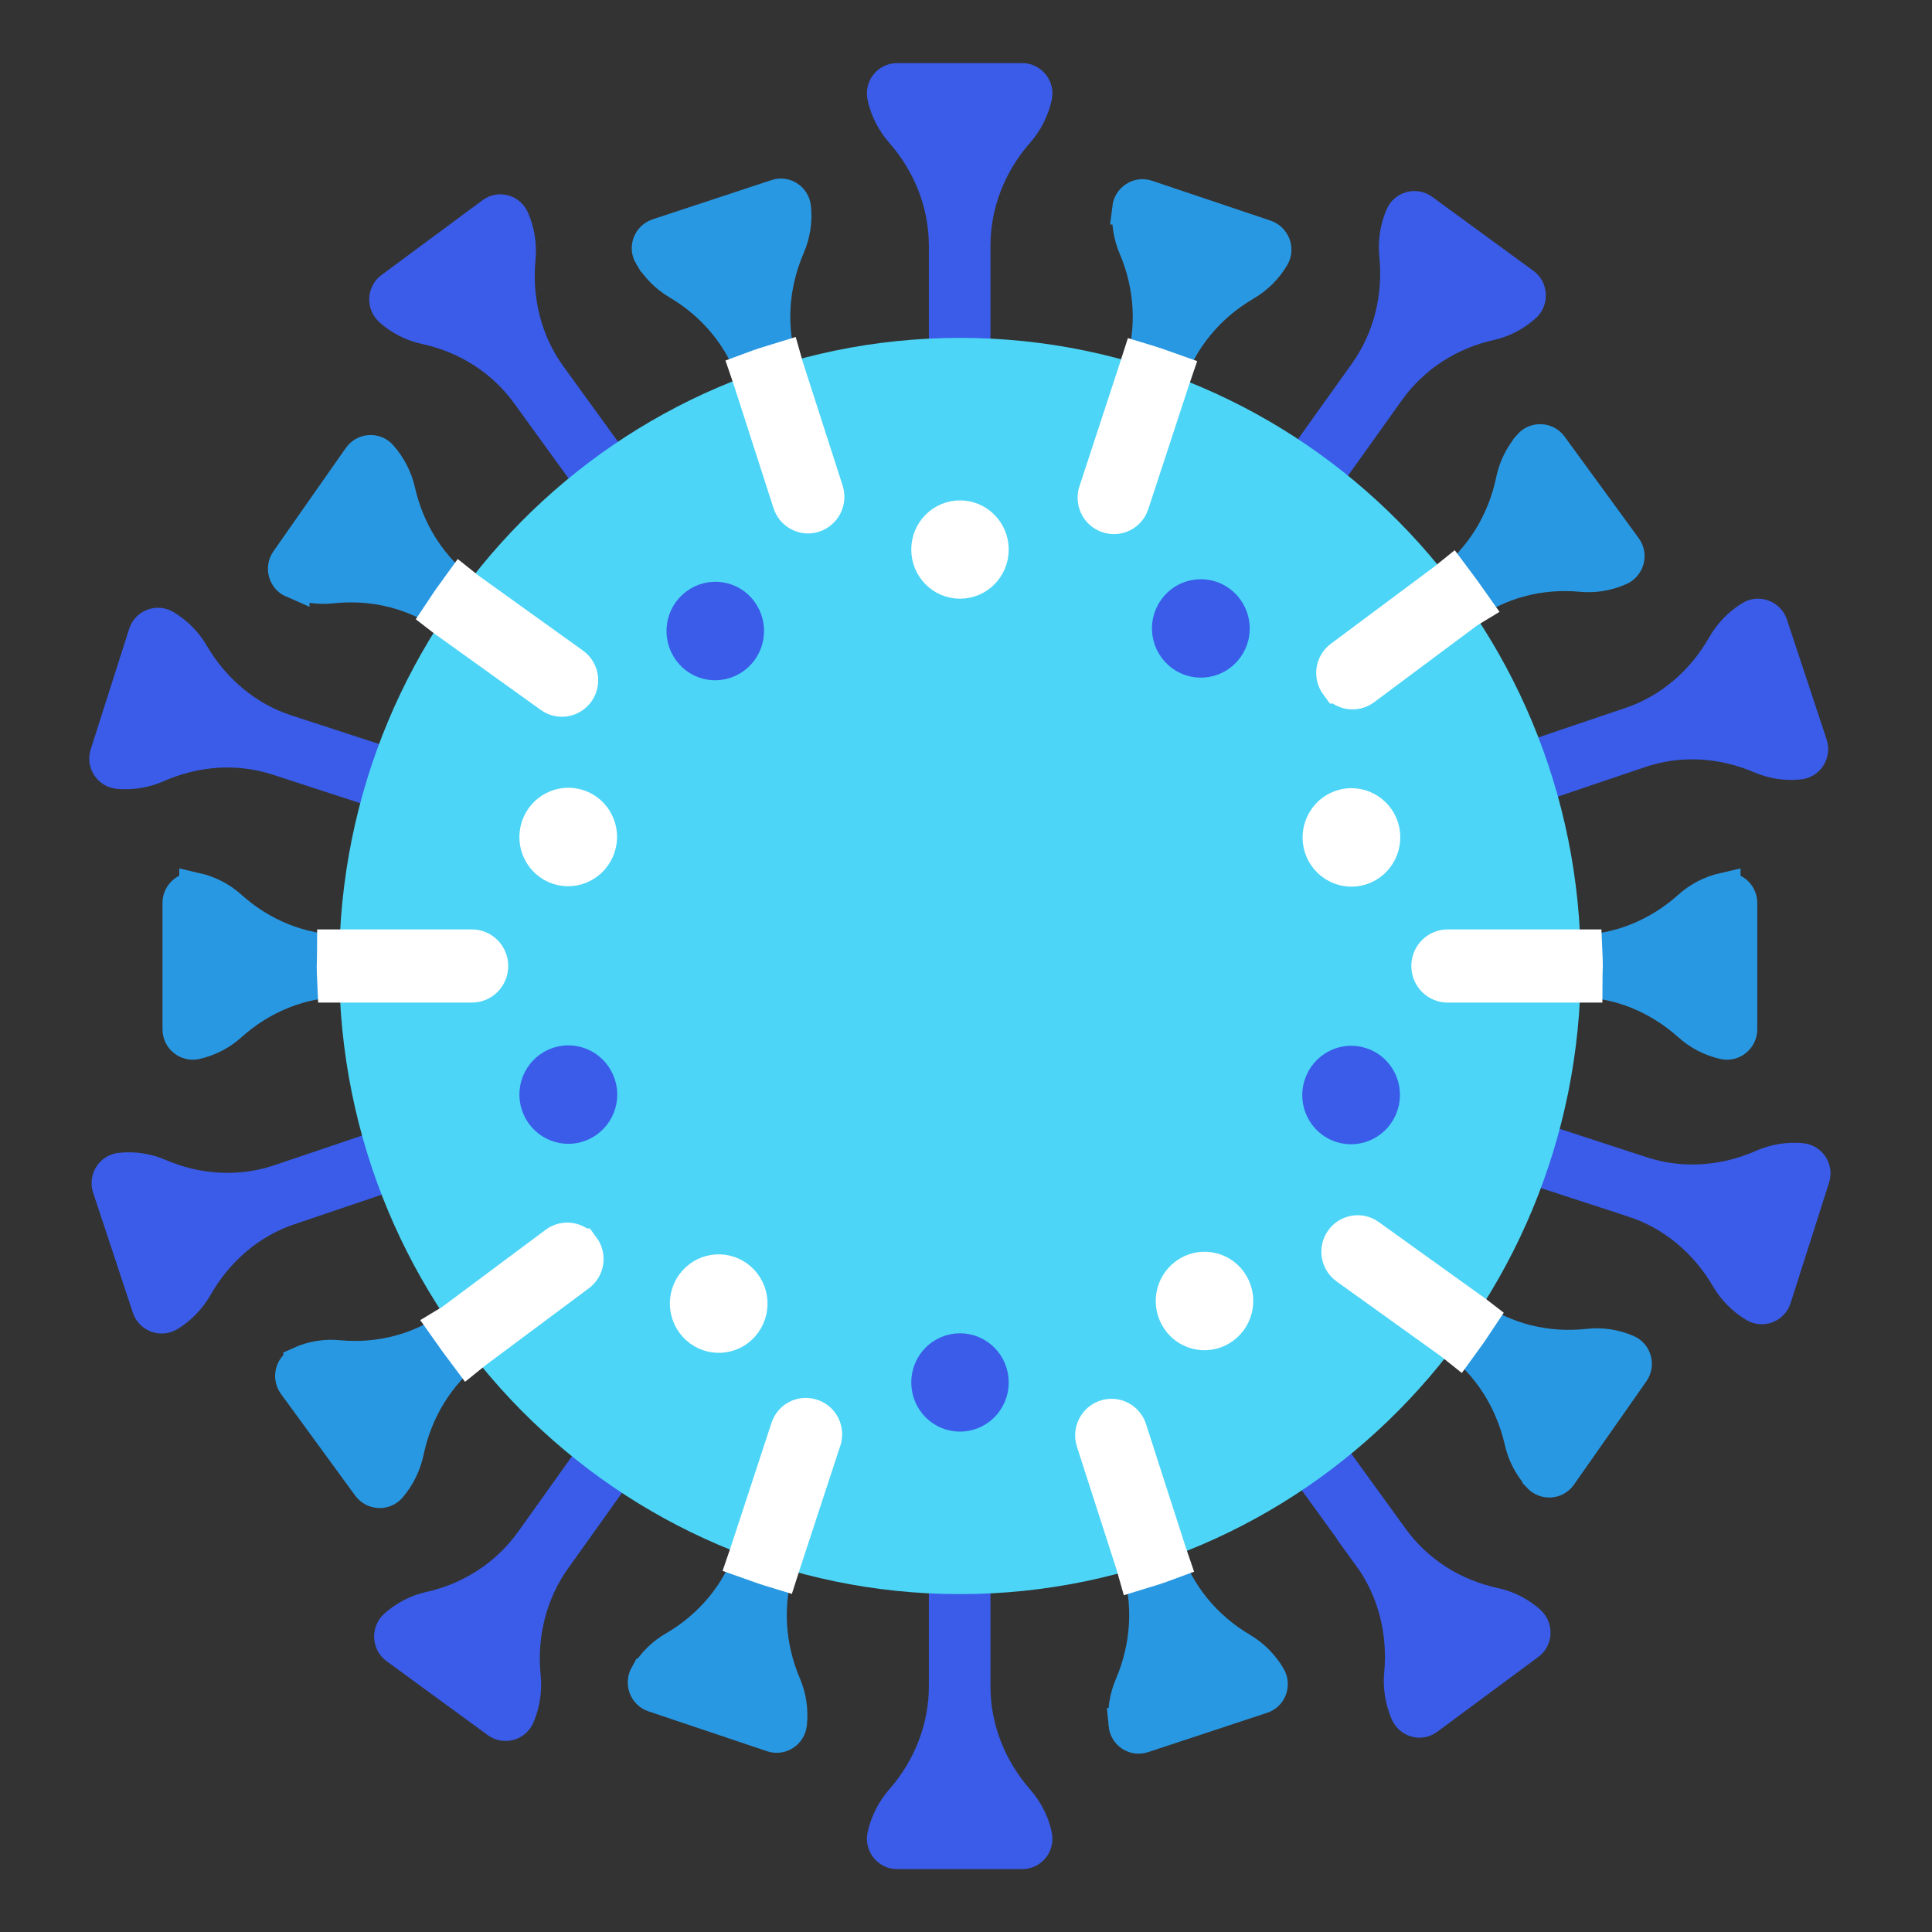 <?xml version="1.0" encoding="UTF-8"?>
<svg id="Layer_1" data-name="Layer 1" xmlns="http://www.w3.org/2000/svg" version="1.1" viewBox="0 0 90 90">
  <rect x="0" y="0" width="90" height="90" fill="#333333" stroke="none"/>
  <defs>
    <style>
      .cls-1 {
        fill: #3a5ce9;
      }

      .cls-1, .cls-2, .cls-3, .cls-4 {
        fill-rule: evenodd;
        stroke-width: 0px;
      }

      .cls-2 {
        fill: #4cd5f7;
      }

      .cls-5 {
        stroke-width: 2.05px;
      }

      .cls-5, .cls-6, .cls-7, .cls-8 {
        fill: none;
      }

      .cls-5, .cls-8 {
        stroke: #fff;
      }

      .cls-6 {
        stroke: #2998e3;
      }

      .cls-6, .cls-7, .cls-8 {
        stroke-width: 1.54px;
      }

      .cls-7 {
        stroke: #3a5ce9;
      }

      .cls-3 {
        fill: #2998e3;
      }

      .cls-4 {
        fill: #fff;
      }
    </style>
  </defs>
  <g id="Desktop">
    <g id="Labcorp-Consumer_Module_Infographic_Desktop_3" data-name="Labcorp-Consumer Module Infographic Desktop 3">
      <g id="PCR-Test">
        <g id="PCR-Test-Icon">
          <path id="Fill-1" class="cls-3" d="M13.97,63.5c.57-.26,1.19-.36,1.8-.3,1.93.18,3.87-.32,5.43-1.49l4.83-3.6c.3-.22.71-.16.93.14.22.3.16.72-.14.95l-4.83,3.6c-1.56,1.17-2.61,2.89-3.01,4.81-.13.6-.4,1.17-.81,1.65-.27.31-.75.29-1-.04l-3.46-4.74c-.24-.33-.12-.81.26-.97"/>
          <path id="Stroke-3" class="cls-6" d="M13.97,63.5c.57-.26,1.19-.36,1.8-.3,1.93.18,3.87-.32,5.43-1.49l4.83-3.6c.3-.22.71-.16.93.14.22.3.16.72-.14.95l-4.83,3.6c-1.56,1.17-2.61,2.89-3.01,4.81-.13.6-.4,1.17-.81,1.65-.27.31-.75.29-1-.04l-3.46-4.74c-.24-.33-.12-.81.26-.97Z"/>
          <path id="Fill-5" class="cls-3" d="M80.31,41.42c-.61.14-1.17.43-1.62.84-1.45,1.3-3.3,2.06-5.24,2.06h-6c-.37,0-.67.3-.67.68s.3.68.67.68h6c1.94,0,3.79.76,5.24,2.06.45.41,1.01.7,1.62.84.4.09.78-.22.78-.63v-5.89c0-.41-.38-.72-.78-.63"/>
          <path id="Stroke-7" class="cls-6" d="M80.31,41.42c-.61.14-1.17.43-1.62.84-1.45,1.3-3.3,2.06-5.24,2.06h-6c-.37,0-.67.3-.67.68s.3.68.67.68h6c1.94,0,3.79.76,5.24,2.06.45.41,1.01.7,1.62.84.4.09.78-.22.78-.63v-5.89c0-.41-.38-.72-.78-.63Z"/>
          <path id="Fill-9" class="cls-3" d="M30.12,78.04c.32-.55.77-.99,1.3-1.29,1.68-.98,2.98-2.52,3.59-4.38l1.89-5.76c.12-.35.49-.55.84-.43.35.12.54.5.42.85l-1.89,5.76c-.61,1.86-.49,3.88.28,5.69.24.56.34,1.19.27,1.82-.04.41-.45.68-.84.55l-5.53-1.86c-.39-.13-.55-.59-.35-.95"/>
          <path id="Stroke-11" class="cls-6" d="M30.12,78.04c.32-.55.77-.99,1.3-1.29,1.68-.98,2.98-2.52,3.59-4.38l1.89-5.76c.12-.35.49-.55.84-.43.35.12.54.5.42.85l-1.89,5.76c-.61,1.86-.49,3.88.28,5.69.24.56.34,1.19.27,1.82-.04.41-.45.68-.84.55l-5.53-1.86c-.39-.13-.55-.59-.35-.95Z"/>
          <path id="Fill-13" class="cls-3" d="M52.6,9.7c-.07.63.03,1.26.27,1.82.77,1.81.89,3.82.28,5.69l-1.89,5.76c-.12.35.07.74.42.85.35.12.73-.07.84-.43l1.89-5.76c.61-1.86,1.91-3.4,3.59-4.38.53-.31.98-.75,1.3-1.29.21-.35.04-.81-.35-.95l-5.53-1.86c-.39-.13-.79.14-.84.55"/>
          <path id="Stroke-15" class="cls-6" d="M52.6,9.7c-.07.63.03,1.26.27,1.82.77,1.81.89,3.82.28,5.69l-1.89,5.76c-.12.35.07.74.42.85.35.12.73-.07.84-.43l1.89-5.76c.61-1.86,1.91-3.4,3.59-4.38.53-.31.98-.75,1.3-1.29.21-.35.04-.81-.35-.95l-5.53-1.86c-.39-.13-.79.14-.84.55Z"/>
          <path id="Fill-17" class="cls-3" d="M71.26,20.75c-.41.48-.69,1.05-.81,1.65-.4,1.92-1.45,3.64-3.01,4.81l-4.83,3.6c-.3.22-.36.64-.14.94.22.3.64.36.93.14l4.83-3.6c1.56-1.17,3.5-1.67,5.43-1.49.6.06,1.22-.04,1.8-.3.37-.17.5-.64.26-.97l-3.46-4.74c-.24-.33-.73-.35-1-.04"/>
          <path id="Stroke-19" class="cls-6" d="M71.26,20.75c-.41.48-.69,1.05-.81,1.65-.4,1.92-1.45,3.64-3.01,4.81l-4.83,3.6c-.3.22-.36.64-.14.94.22.3.64.36.93.14l4.83-3.6c1.56-1.17,3.5-1.67,5.43-1.49.6.06,1.22-.04,1.8-.3.37-.17.5-.64.26-.97l-3.46-4.74c-.24-.33-.73-.35-1-.04Z"/>
          <path id="Fill-21" class="cls-3" d="M52.41,80.34c-.06-.63.04-1.26.28-1.82.77-1.8.91-3.82.31-5.68l-1.86-5.77c-.11-.35.08-.74.43-.85.35-.12.73.08.84.43l1.86,5.77c.6,1.87,1.89,3.41,3.57,4.4.52.31.97.75,1.29,1.3.21.36.04.82-.35.94l-5.54,1.83c-.39.13-.79-.14-.83-.55"/>
          <path id="Stroke-23" class="cls-6" d="M52.41,80.34c-.06-.63.04-1.26.28-1.82.77-1.8.91-3.82.31-5.68l-1.86-5.77c-.11-.35.08-.74.43-.85.35-.12.73.08.84.43l1.86,5.77c.6,1.87,1.89,3.41,3.57,4.4.52.31.97.75,1.29,1.3.21.36.04.82-.35.94l-5.54,1.83c-.39.13-.79-.14-.83-.55Z"/>
          <path id="Fill-25" class="cls-3" d="M71.69,68.76c-.42-.47-.71-1.04-.84-1.63-.44-1.91-1.51-3.62-3.09-4.75l-4.89-3.51c-.3-.22-.37-.64-.16-.94.21-.3.63-.38.93-.16l4.89,3.51c1.58,1.14,3.53,1.6,5.46,1.39.6-.07,1.22.02,1.8.27.38.16.51.63.27.97l-3.37,4.81c-.24.34-.72.36-1,.06"/>
          <path id="Stroke-27" class="cls-6" d="M71.69,68.76c-.42-.47-.71-1.04-.84-1.63-.44-1.91-1.51-3.62-3.09-4.75l-4.89-3.51c-.3-.22-.37-.64-.16-.94.21-.3.63-.38.93-.16l4.89,3.51c1.58,1.14,3.53,1.6,5.46,1.39.6-.07,1.22.02,1.8.27.38.16.51.63.27.97l-3.37,4.81c-.24.34-.72.36-1,.06Z"/>
          <path id="Fill-29" class="cls-3" d="M9.12,41.42c.61.14,1.17.43,1.62.84,1.45,1.3,3.3,2.06,5.24,2.06h6c.37,0,.67.3.67.68s-.3.68-.67.68h-6c-1.94,0-3.79.76-5.24,2.06-.45.41-1.01.7-1.62.84-.4.09-.78-.22-.78-.63v-5.89c0-.41.38-.72.78-.63"/>
          <path id="Stroke-31" class="cls-6" d="M9.12,41.42c.61.14,1.17.43,1.62.84,1.45,1.3,3.3,2.06,5.24,2.06h6c.37,0,.67.3.67.68s-.3.68-.67.68h-6c-1.94,0-3.79.76-5.24,2.06-.45.41-1.01.7-1.62.84-.4.09-.78-.22-.78-.63v-5.89c0-.41.38-.72.78-.63Z"/>
          <path id="Fill-33" class="cls-3" d="M30.29,11.89c.32.55.77.99,1.29,1.3,1.68.99,2.97,2.53,3.57,4.4l1.86,5.77c.11.35.49.55.84.43.35-.12.54-.5.43-.85l-1.86-5.77c-.6-1.87-.47-3.88.31-5.68.24-.56.35-1.19.28-1.82-.04-.41-.45-.68-.83-.55l-5.54,1.83c-.39.13-.56.59-.35.94"/>
          <path id="Stroke-35" class="cls-6" d="M30.29,11.89c.32.55.77.99,1.29,1.3,1.68.99,2.97,2.53,3.57,4.4l1.86,5.77c.11.35.49.55.84.43.35-.12.54-.5.43-.85l-1.86-5.77c-.6-1.87-.47-3.88.31-5.68.24-.56.35-1.19.28-1.82-.04-.41-.45-.68-.83-.55l-5.54,1.83c-.39.13-.56.59-.35.94Z"/>
          <path id="Fill-37" class="cls-3" d="M13.64,27.07c.58.25,1.2.33,1.8.27,1.93-.21,3.87.25,5.46,1.39l4.89,3.51c.3.22.72.14.93-.16.21-.3.14-.73-.16-.94l-4.89-3.51c-1.58-1.14-2.66-2.84-3.09-4.75-.14-.6-.42-1.16-.84-1.63-.27-.31-.76-.28-1,.06l-3.37,4.81c-.24.34-.1.81.27.97"/>
          <path id="Stroke-39" class="cls-6" d="M13.64,27.07c.58.25,1.2.33,1.8.27,1.93-.21,3.87.25,5.46,1.39l4.89,3.51c.3.22.72.14.93-.16.21-.3.14-.73-.16-.94l-4.89-3.51c-1.58-1.14-2.66-2.84-3.09-4.75-.14-.6-.42-1.16-.84-1.63-.27-.31-.76-.28-1,.06l-3.37,4.81c-.24.34-.1.81.27.97Z"/>
          <path id="Fill-41" class="cls-1" d="M76.09,55.94c1.85.6,3.38,1.9,4.37,3.59.31.53.75.98,1.29,1.3.35.21.81.03.93-.36l1.79-5.61c.13-.39-.14-.8-.55-.84-.63-.06-1.24.05-1.8.29-1.78.79-3.77.94-5.62.34L13.34,34.06c-1.85-.6-3.38-1.9-4.37-3.59-.31-.53-.75-.98-1.29-1.3-.35-.21-.81-.03-.93.36l-1.79,5.61c-.13.39.14.8.55.84.63.06,1.24-.05,1.8-.29,1.78-.79,3.77-.94,5.62-.34l63.16,20.59Z"/>
          <path id="Stroke-43" class="cls-7" d="M76.09,55.94c1.85.6,3.38,1.9,4.37,3.59.31.53.75.98,1.29,1.3.35.21.81.03.93-.36l1.79-5.61c.13-.39-.14-.8-.55-.84-.63-.06-1.24.05-1.8.29-1.78.79-3.77.94-5.62.34L13.34,34.06c-1.85-.6-3.38-1.9-4.37-3.59-.31-.53-.75-.98-1.29-1.3-.35-.21-.81-.03-.93.36l-1.79,5.61c-.13.39.14.8.55.84.63.06,1.24-.05,1.8-.29,1.78-.79,3.77-.94,5.62-.34l63.16,20.59Z"/>
          <path id="Fill-45" class="cls-1" d="M63.79,72.47c1.15,1.58,1.64,3.54,1.46,5.5-.06.61.04,1.24.29,1.82.17.38.63.51.96.26l4.7-3.48c.33-.24.35-.73.04-1.01-.47-.42-1.03-.7-1.63-.83-1.9-.41-3.6-1.47-4.75-3.06L25.63,17.53c-1.15-1.58-1.64-3.54-1.45-5.5.06-.61-.04-1.24-.29-1.82-.17-.38-.63-.51-.96-.26l-4.7,3.48c-.33.24-.35.73-.04,1.01.47.42,1.03.7,1.63.83,1.9.41,3.6,1.47,4.75,3.06l39.23,54.14Z"/>
          <path id="Stroke-47" class="cls-7" d="M63.79,72.47c1.15,1.58,1.64,3.54,1.46,5.5-.06.61.04,1.24.29,1.82.17.38.63.51.96.26l4.7-3.48c.33-.24.35-.73.04-1.01-.47-.42-1.03-.7-1.63-.83-1.9-.41-3.6-1.47-4.75-3.06L25.63,17.53c-1.15-1.58-1.64-3.54-1.45-5.5.06-.61-.04-1.24-.29-1.82-.17-.38-.63-.51-.96-.26l-4.7,3.48c-.33.24-.35.73-.04,1.01.47.42,1.03.7,1.63.83,1.9.41,3.6,1.47,4.75,3.06l39.23,54.14Z"/>
          <path id="Fill-49" class="cls-1" d="M13.03,55.01c-1.84.62-3.84.5-5.62-.27-.56-.24-1.18-.34-1.8-.27-.41.04-.67.46-.54.85l1.85,5.59c.13.39.58.56.94.35.54-.33.97-.78,1.28-1.32.97-1.7,2.48-3.02,4.33-3.64l62.93-21.3c1.84-.62,3.83-.5,5.62.27.56.24,1.18.34,1.8.27.41-.04.67-.46.54-.85l-1.85-5.59c-.13-.39-.59-.56-.94-.35-.54.33-.97.78-1.28,1.32-.97,1.7-2.48,3.02-4.33,3.64L13.03,55.01Z"/>
          <path id="Stroke-51" class="cls-7" d="M13.03,55.01c-1.84.62-3.84.5-5.62-.27-.56-.24-1.18-.34-1.8-.27-.41.04-.67.46-.54.85l1.85,5.59c.13.39.58.56.94.35.54-.33.97-.78,1.28-1.32.97-1.7,2.48-3.02,4.33-3.64l62.93-21.3c1.84-.62,3.83-.5,5.62.27.56.24,1.18.34,1.8.27.41-.04.67-.46.54-.85l-1.85-5.59c-.13-.39-.59-.56-.94-.35-.54.33-.97.78-1.28,1.32-.97,1.7-2.48,3.02-4.33,3.64L13.03,55.01Z"/>
          <path id="Fill-53" class="cls-1" d="M24.75,71.82c-1.14,1.59-2.83,2.67-4.72,3.09-.59.13-1.15.42-1.62.84-.3.27-.28.77.05,1.01l4.72,3.45c.33.24.8.11.96-.27.25-.58.34-1.21.28-1.82-.2-1.95.28-3.92,1.42-5.51l38.85-54.43c1.14-1.59,2.83-2.67,4.72-3.09.59-.13,1.15-.42,1.62-.84.3-.27.28-.77-.05-1.01l-4.72-3.45c-.33-.24-.8-.11-.96.27-.25.58-.34,1.21-.28,1.82.2,1.95-.28,3.92-1.42,5.51l-38.85,54.43Z"/>
          <path id="Stroke-55" class="cls-7" d="M24.75,71.82c-1.14,1.59-2.83,2.67-4.72,3.09-.59.13-1.15.42-1.62.84-.3.27-.28.77.05,1.01l4.72,3.45c.33.24.8.11.96-.27.25-.58.34-1.21.28-1.82-.2-1.95.28-3.92,1.42-5.51l38.85-54.43c1.14-1.59,2.83-2.67,4.72-3.09.59-.13,1.15-.42,1.62-.84.3-.27.28-.77-.05-1.01l-4.72-3.45c-.33-.24-.8-.11-.96.27-.25.58-.34,1.21-.28,1.82.2,1.95-.28,3.92-1.42,5.51l-38.85,54.43Z"/>
          <path id="Fill-57" class="cls-1" d="M44.04,78.56c0,1.96-.75,3.84-2.04,5.31-.4.46-.69,1.02-.83,1.64-.09.4.21.79.62.79h5.83c.41,0,.71-.38.62-.79-.13-.62-.43-1.18-.83-1.64-1.29-1.47-2.04-3.34-2.04-5.31V11.44c0-1.96.75-3.84,2.04-5.3.4-.46.69-1.02.83-1.64.09-.4-.21-.79-.62-.79h-5.83c-.41,0-.71.38-.62.79.13.62.43,1.18.83,1.64,1.29,1.47,2.04,3.34,2.04,5.31v67.13Z"/>
          <path id="Stroke-59" class="cls-7" d="M44.04,78.56c0,1.96-.75,3.84-2.04,5.31-.4.46-.69,1.02-.83,1.64-.09.4.21.79.62.79h5.83c.41,0,.71-.38.62-.79-.13-.62-.43-1.18-.83-1.64-1.29-1.47-2.04-3.34-2.04-5.31V11.44c0-1.96.75-3.84,2.04-5.3.4-.46.69-1.02.83-1.64.09-.4-.21-.79-.62-.79h-5.83c-.41,0-.71.38-.62.79.13.62.43,1.18.83,1.64,1.29,1.47,2.04,3.34,2.04,5.31v67.13Z"/>
          <path id="Fill-61" class="cls-2" d="M73.64,45c0,16.16-12.95,29.26-28.92,29.26s-28.92-13.1-28.92-29.26,12.95-29.26,28.92-29.26,28.92,13.1,28.92,29.26"/>
          <path id="Fill-63" class="cls-4" d="M52.41,66.65c-.11-.35-.49-.55-.84-.43-.35.12-.54.5-.43.85l1.86,5.77c.02.06.03.12.05.19.43-.13.86-.27,1.29-.43-.02-.06-.05-.12-.07-.18l-1.86-5.77Z"/>
          <path id="Stroke-65" class="cls-5" d="M52.41,66.65c-.11-.35-.49-.55-.84-.43-.35.12-.54.5-.43.85l1.86,5.77c.02.06.03.12.05.19.43-.13.86-.27,1.29-.43-.02-.06-.05-.12-.07-.18l-1.86-5.77Z"/>
          <path id="Fill-67" class="cls-4" d="M62.47,31.75c.22.3.64.36.93.14l4.83-3.6s.1-.07.15-.1c-.26-.37-.53-.74-.8-1.1-.05.04-.09.08-.14.12l-4.83,3.6c-.3.22-.36.64-.14.94"/>
          <path id="Stroke-69" class="cls-5" d="M62.47,31.75c.22.3.64.36.93.14l4.83-3.6s.1-.07.15-.1c-.26-.37-.53-.74-.8-1.1-.05.04-.09.08-.14.12l-4.83,3.6c-.3.22-.36.64-.14.94Z"/>
          <path id="Fill-71" class="cls-4" d="M51.26,22.97c-.12.35.07.74.42.85.35.12.73-.07.84-.43l1.89-5.76c.02-.06.05-.12.07-.18-.42-.15-.85-.3-1.28-.43-.02.06-.03.13-.05.19l-1.89,5.76Z"/>
          <path id="Stroke-73" class="cls-5" d="M51.26,22.97c-.12.35.07.74.42.85.35.12.73-.07.84-.43l1.89-5.76c.02-.06.05-.12.07-.18-.42-.15-.85-.3-1.28-.43-.02.06-.03.13-.05.19l-1.89,5.76Z"/>
          <path id="Fill-75" class="cls-4" d="M68.52,61.27l-4.89-3.51c-.3-.22-.72-.14-.93.16-.21.3-.14.73.16.94l4.89,3.51c.05.04.1.08.15.12.27-.37.53-.74.78-1.12-.05-.04-.11-.07-.16-.1"/>
          <path id="Stroke-77" class="cls-5" d="M68.52,61.27l-4.89-3.51c-.3-.22-.72-.14-.93.16-.21.3-.14.73.16.94l4.89,3.51c.05.04.1.08.15.12.27-.37.53-.74.78-1.12-.05-.04-.11-.07-.16-.1Z"/>
          <path id="Fill-79" class="cls-4" d="M67.44,44.32c-.37,0-.67.3-.67.68s.3.68.67.68h6c.06,0,.12,0,.18,0,0-.23.02-.45.02-.68s-.01-.46-.02-.68c-.06,0-.12,0-.18,0h-6Z"/>
          <path id="Stroke-81" class="cls-5" d="M67.44,44.32c-.37,0-.67.3-.67.68s.3.68.67.68h6c.06,0,.12,0,.18,0,0-.23.02-.45.02-.68s-.01-.46-.02-.68c-.06,0-.12,0-.18,0h-6Z"/>
          <path id="Fill-83" class="cls-4" d="M20.9,28.73l4.89,3.51c.3.22.72.14.93-.16.21-.3.14-.73-.16-.94l-4.89-3.51c-.05-.04-.1-.08-.15-.12-.27.37-.53.74-.78,1.12.05.04.11.07.16.1"/>
          <path id="Stroke-85" class="cls-5" d="M20.9,28.73l4.89,3.51c.3.22.72.14.93-.16.21-.3.14-.73-.16-.94l-4.89-3.51c-.05-.04-.1-.08-.15-.12-.27.37-.53.74-.78,1.12.05.04.11.07.16.1Z"/>
          <path id="Fill-87" class="cls-4" d="M35.15,17.59l1.86,5.77c.11.35.49.55.84.43.35-.12.54-.5.43-.85l-1.86-5.77c-.02-.06-.03-.12-.05-.19-.43.13-.86.27-1.29.43.02.06.05.12.07.18"/>
          <path id="Stroke-89" class="cls-5" d="M35.15,17.59l1.86,5.77c.11.35.49.55.84.43.35-.12.54-.5.43-.85l-1.86-5.77c-.02-.06-.03-.12-.05-.19-.43.13-.86.27-1.29.43.02.06.05.12.07.18Z"/>
          <path id="Fill-91" class="cls-4" d="M38.17,67.03c.12-.35-.07-.74-.42-.85-.35-.12-.73.07-.84.43l-1.89,5.76c-.02.06-.05.12-.07.18.42.15.85.3,1.28.43.02-.06.03-.13.05-.19l1.89-5.76Z"/>
          <path id="Stroke-93" class="cls-5" d="M38.17,67.03c.12-.35-.07-.74-.42-.85-.35-.12-.73.07-.84.43l-1.89,5.76c-.02.06-.05.12-.07.18.42.15.85.3,1.28.43.02-.06.03-.13.05-.19l1.89-5.76Z"/>
          <path id="Fill-95" class="cls-4" d="M21.98,45.68c.37,0,.67-.3.67-.68s-.3-.68-.67-.68h-6c-.06,0-.12,0-.18,0,0,.23-.02.45-.02.68s.01.46.02.68c.06,0,.12,0,.18,0h6Z"/>
          <path id="Stroke-97" class="cls-5" d="M21.98,45.68c.37,0,.67-.3.67-.68s-.3-.68-.67-.68h-6c-.06,0-.12,0-.18,0,0,.23-.02.45-.02.68s.01.46.02.68c.06,0,.12,0,.18,0h6Z"/>
          <path id="Fill-99" class="cls-4" d="M26.96,58.25c-.22-.3-.64-.36-.93-.14l-4.83,3.6s-.1.07-.15.1c.26.37.53.74.8,1.1.05-.04.09-.08.14-.12l4.83-3.6c.3-.22.36-.64.14-.94"/>
          <path id="Stroke-101" class="cls-5" d="M26.96,58.25c-.22-.3-.64-.36-.93-.14l-4.83,3.6s-.1.07-.15.1c.26.37.53.74.8,1.1.05-.04.09-.08.14-.12l4.83-3.6c.3-.22.36-.64.14-.94Z"/>
          <path id="Fill-103" class="cls-4" d="M46.22,25.6c0,.84-.67,1.52-1.5,1.52s-1.5-.68-1.5-1.52.67-1.52,1.5-1.52,1.5.68,1.5,1.52"/>
          <path id="Stroke-105" class="cls-8" d="M46.22,25.6c0,.84-.67,1.52-1.5,1.52s-1.5-.68-1.5-1.52.67-1.52,1.5-1.52,1.5.68,1.5,1.52Z"/>
          <path id="Fill-107" class="cls-1" d="M46.22,64.4c0-.84-.67-1.52-1.5-1.52s-1.5.68-1.5,1.52.67,1.52,1.5,1.52,1.5-.68,1.5-1.52"/>
          <path id="Stroke-109" class="cls-7" d="M46.22,64.4c0-.84-.67-1.52-1.5-1.52s-1.5.68-1.5,1.52.67,1.52,1.5,1.52,1.5-.68,1.5-1.52Z"/>
          <path id="Fill-111" class="cls-4" d="M26.94,37.54c.79.26,1.22,1.12.96,1.92-.26.8-1.11,1.24-1.9.98-.79-.26-1.22-1.12-.96-1.92.26-.8,1.11-1.24,1.9-.98"/>
          <path id="Stroke-113" class="cls-8" d="M26.94,37.54c.79.26,1.22,1.12.96,1.92-.26.8-1.11,1.24-1.9.98-.79-.26-1.22-1.12-.96-1.92.26-.8,1.11-1.24,1.9-.98Z"/>
          <path id="Fill-115" class="cls-1" d="M63.41,49.56c-.79-.26-1.64.18-1.9.98-.26.8.17,1.66.96,1.92.79.26,1.64-.18,1.9-.98.26-.8-.17-1.66-.96-1.92"/>
          <path id="Stroke-117" class="cls-7" d="M63.41,49.56c-.79-.26-1.64.18-1.9.98-.26.8.17,1.66.96,1.92.79.26,1.64-.18,1.9-.98.26-.8-.17-1.66-.96-1.92Z"/>
          <path id="Fill-119" class="cls-1" d="M26.01,49.54c.79-.26,1.64.18,1.9.98.26.8-.18,1.66-.97,1.92-.79.26-1.64-.18-1.9-.98-.26-.8.18-1.66.97-1.92"/>
          <path id="Stroke-121" class="cls-7" d="M26.01,49.54c.79-.26,1.64.18,1.9.98.26.8-.18,1.66-.97,1.92-.79.26-1.64-.18-1.9-.98-.26-.8.18-1.66.97-1.92Z"/>
          <path id="Fill-123" class="cls-4" d="M62.49,37.56c-.79.26-1.22,1.12-.97,1.92.26.8,1.11,1.24,1.9.98.79-.26,1.22-1.12.97-1.92-.26-.8-1.11-1.24-1.9-.98"/>
          <path id="Stroke-125" class="cls-8" d="M62.49,37.56c-.79.26-1.22,1.12-.97,1.92.26.8,1.11,1.24,1.9.98.79-.26,1.22-1.12.97-1.92-.26-.8-1.11-1.24-1.9-.98Z"/>
          <path id="Fill-127" class="cls-1" d="M34.53,28.49c.49.68.35,1.63-.32,2.13-.67.5-1.61.36-2.1-.32-.49-.68-.35-1.63.32-2.13.67-.5,1.61-.36,2.1.32"/>
          <path id="Stroke-129" class="cls-7" d="M34.53,28.49c.49.68.35,1.63-.32,2.13-.67.5-1.61.36-2.1-.32-.49-.68-.35-1.63.32-2.13.67-.5,1.61-.36,2.1.32Z"/>
          <path id="Fill-131" class="cls-4" d="M57.32,59.7c-.49-.68-1.44-.82-2.1-.32-.67.5-.81,1.45-.32,2.13.49.68,1.44.82,2.1.32.67-.5.81-1.45.32-2.13"/>
          <path id="Stroke-133" class="cls-8" d="M57.32,59.7c-.49-.68-1.44-.82-2.1-.32-.67.5-.81,1.45-.32,2.13.49.68,1.44.82,2.1.32.67-.5.81-1.45.32-2.13Z"/>
          <path id="Fill-135" class="cls-4" d="M32.26,59.83c.49-.68,1.43-.83,2.1-.34.67.49.83,1.44.34,2.13s-1.43.83-2.1.34c-.67-.49-.83-1.44-.34-2.13"/>
          <path id="Stroke-137" class="cls-8" d="M32.26,59.83c.49-.68,1.43-.83,2.1-.34.67.49.83,1.44.34,2.13s-1.43.83-2.1.34c-.67-.49-.83-1.44-.34-2.13Z"/>
          <path id="Fill-139" class="cls-1" d="M54.72,28.38c-.49.68-.34,1.63.34,2.13.67.49,1.61.34,2.1-.34.49-.68.34-1.63-.34-2.13-.67-.49-1.61-.34-2.1.34"/>
          <path id="Stroke-141" class="cls-7" d="M54.72,28.38c-.49.68-.34,1.63.34,2.13.67.49,1.61.34,2.1-.34.49-.68.34-1.63-.34-2.13-.67-.49-1.61-.34-2.1.34Z"/>
        </g>
      </g>
    </g>
  </g>
</svg>